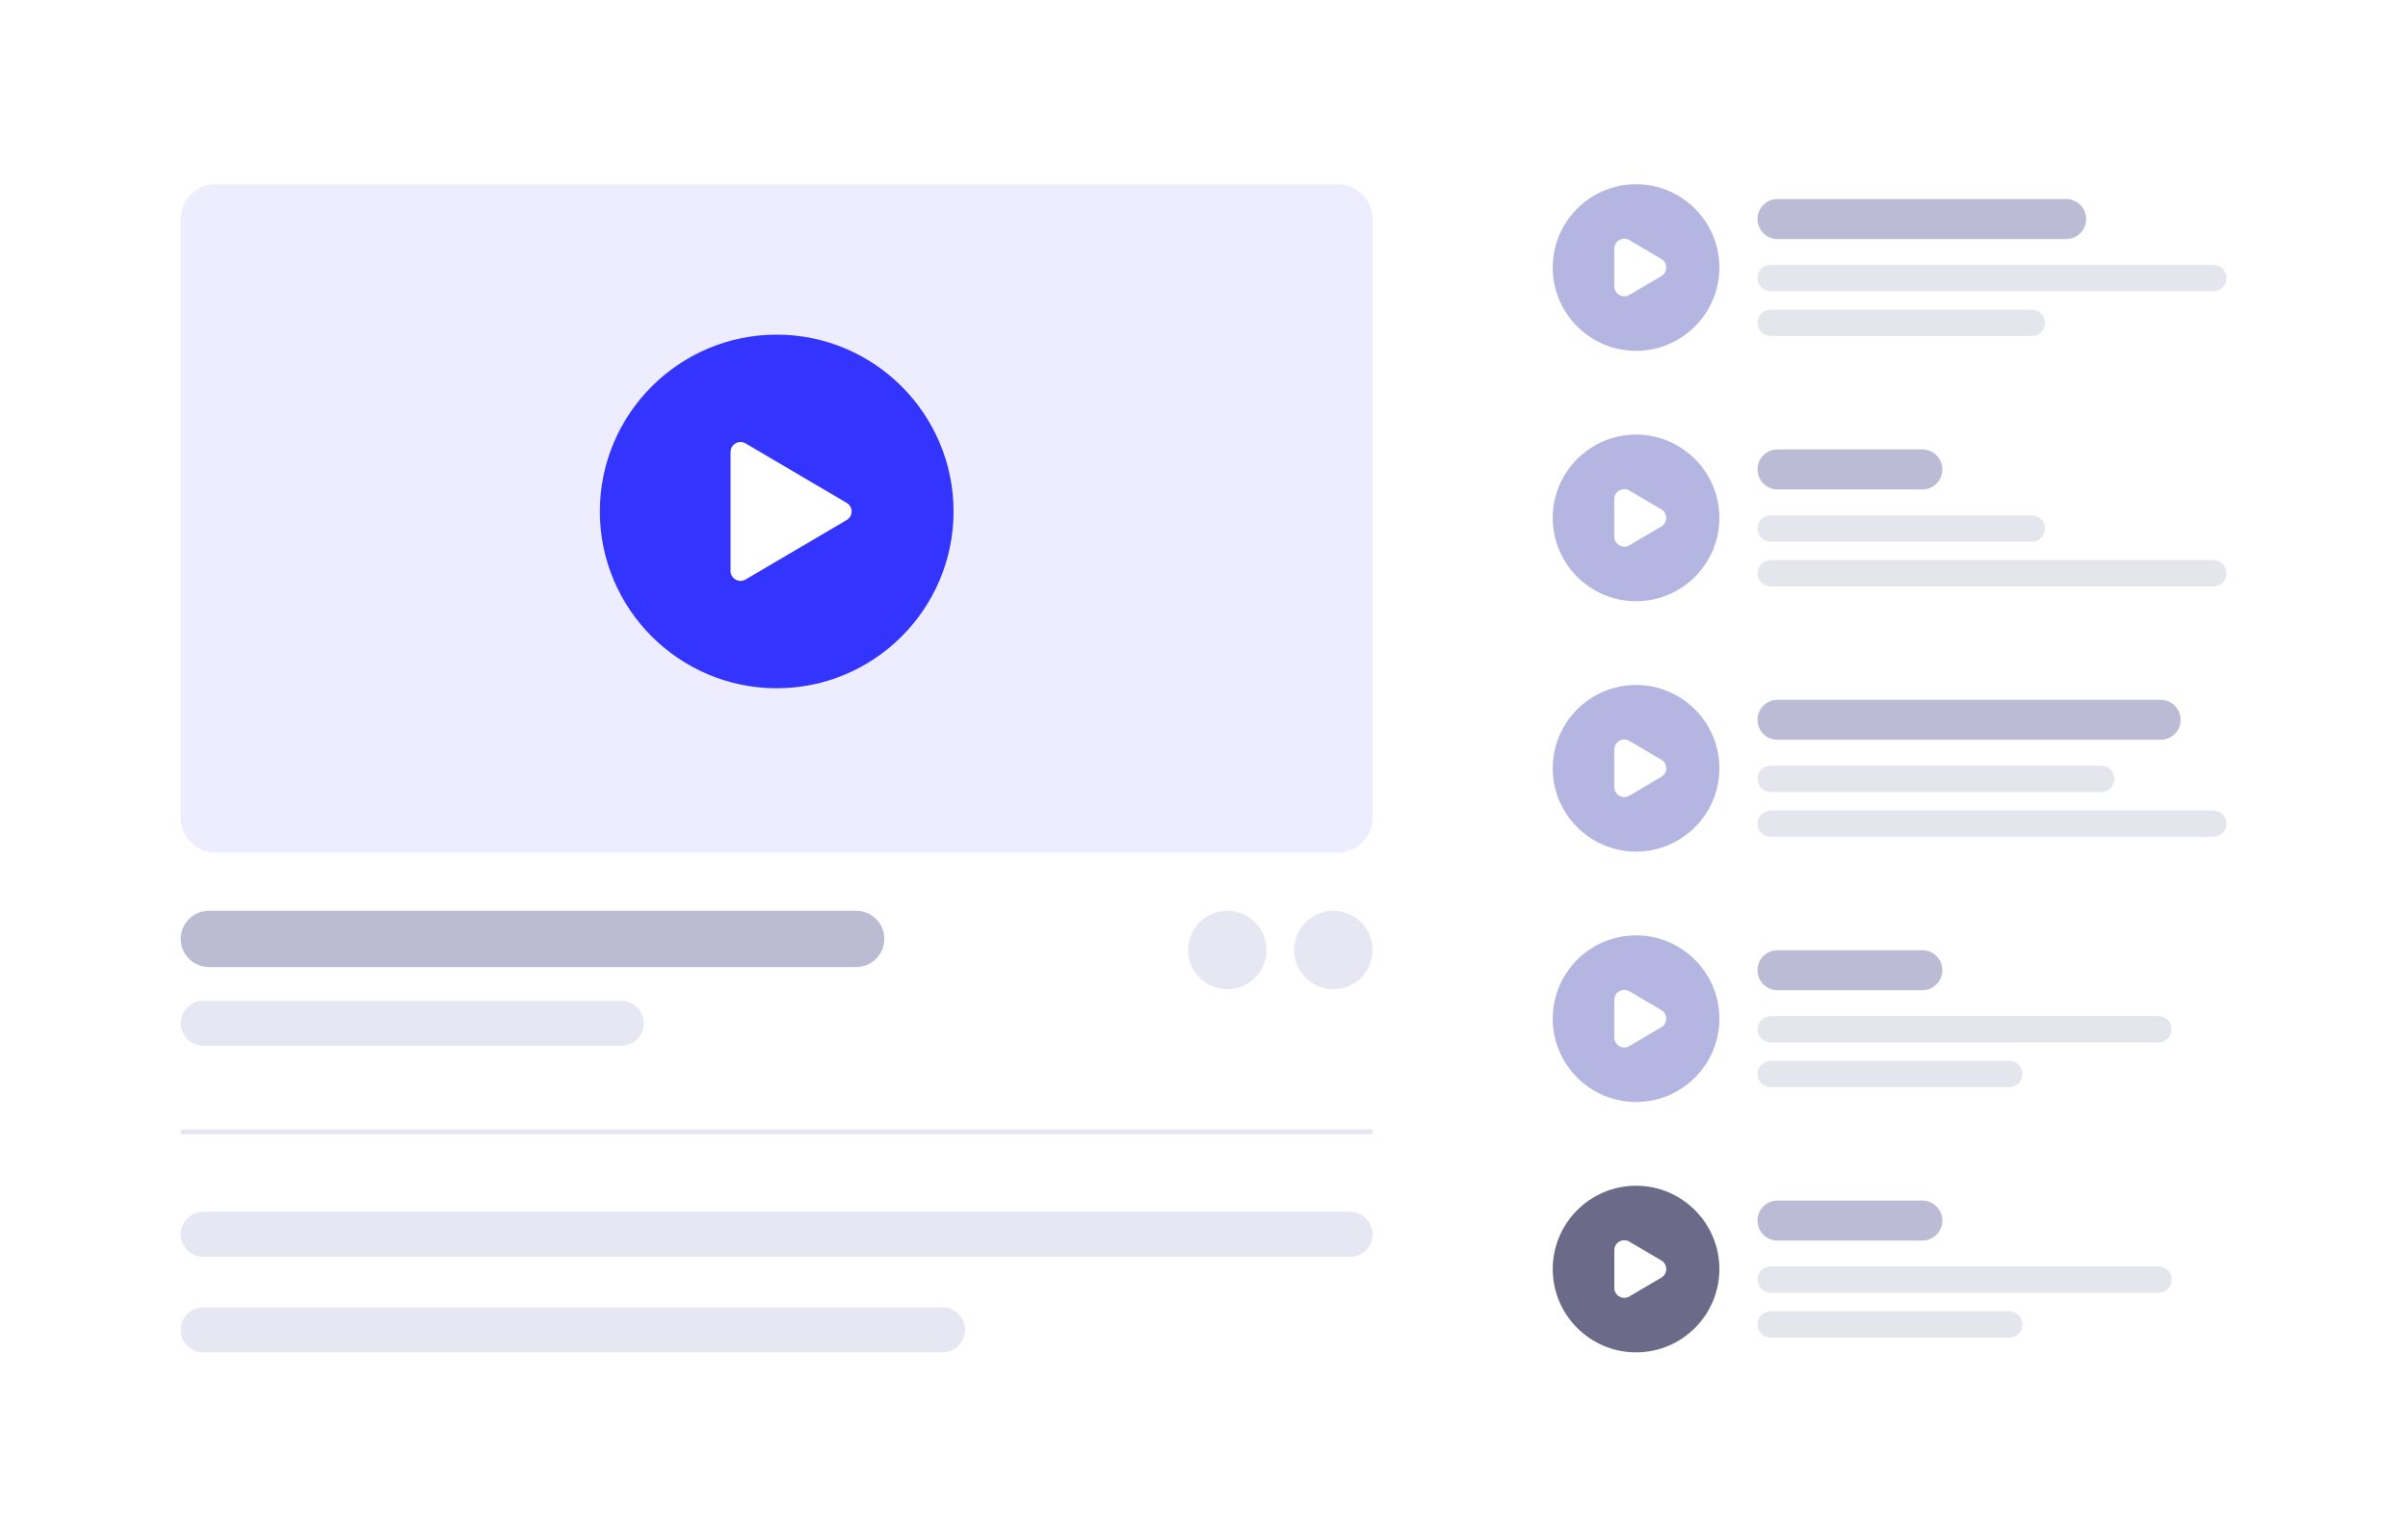 <svg xmlns="http://www.w3.org/2000/svg" width="484" height="309" viewBox="0 0 484 309" fill="none"><path d="M460.031 0.593H23.82C11.118 0.593 0.82 10.89 0.82 23.593V285.308C0.82 298.01 11.118 308.308 23.82 308.308H460.031C472.734 308.308 483.031 298.01 483.031 285.308V23.593C483.031 10.89 472.734 0.593 460.031 0.593Z" fill="white"></path><path d="M328.841 37.032C319.605 37.032 312.092 44.546 312.092 53.782C312.092 63.018 319.605 70.532 328.841 70.532C338.078 70.532 345.591 63.018 345.591 53.782C345.591 44.546 338.078 37.032 328.841 37.032ZM327.486 59.291C326.153 60.076 324.472 59.114 324.472 57.568V49.996C324.472 48.449 326.153 47.488 327.486 48.272L333.922 52.058C335.236 52.831 335.236 54.733 333.922 55.506L327.486 59.291Z" fill="#B5B5E2"></path><path d="M415.286 40.015H357.274C355.052 40.015 353.251 41.816 353.251 44.038C353.251 46.26 355.052 48.061 357.274 48.061H415.286C417.507 48.061 419.308 46.26 419.308 44.038C419.308 41.816 417.507 40.015 415.286 40.015Z" fill="#BBBBD5"></path><path d="M444.877 53.266H355.891C354.433 53.266 353.251 54.448 353.251 55.906C353.251 57.364 354.433 58.546 355.891 58.546H444.877C446.336 58.546 447.518 57.364 447.518 55.906C447.518 54.448 446.336 53.266 444.877 53.266Z" fill="#E5E5EE"></path><path d="M408.407 62.267H355.891C354.433 62.267 353.251 63.449 353.251 64.907C353.251 66.365 354.433 67.547 355.891 67.547H408.407C409.865 67.547 411.047 66.365 411.047 64.907C411.047 63.449 409.865 62.267 408.407 62.267Z" fill="#E5E5EE"></path><path d="M328.841 87.367C319.605 87.367 312.092 94.88 312.092 104.116C312.092 113.353 319.605 120.866 328.841 120.866C338.078 120.866 345.591 113.353 345.591 104.116C345.591 94.88 338.078 87.367 328.841 87.367ZM327.486 109.626C326.153 110.41 324.472 109.449 324.472 107.902V100.331C324.472 98.784 326.153 97.823 327.486 98.607L333.922 102.393C335.236 103.166 335.236 105.067 333.922 105.84L327.486 109.626Z" fill="#B5B5E2"></path><path d="M386.386 90.35H357.275C355.053 90.35 353.252 92.151 353.252 94.372C353.252 96.594 355.053 98.395 357.275 98.395H386.386C388.608 98.395 390.409 96.594 390.409 94.372C390.409 92.151 388.608 90.35 386.386 90.35Z" fill="#BBBBD5"></path><path d="M408.408 103.6H355.892C354.434 103.6 353.252 104.782 353.252 106.24C353.252 107.699 354.434 108.881 355.892 108.881H408.408C409.866 108.881 411.048 107.699 411.048 106.24C411.048 104.782 409.866 103.6 408.408 103.6Z" fill="#E5E5EE"></path><path d="M444.878 112.602H355.892C354.434 112.602 353.252 113.784 353.252 115.242C353.252 116.701 354.434 117.883 355.892 117.883H444.878C446.337 117.883 447.519 116.701 447.519 115.242C447.519 113.784 446.337 112.602 444.878 112.602Z" fill="#E5E5EE"></path><path d="M328.841 137.7C319.605 137.7 312.092 145.214 312.092 154.45C312.092 163.686 319.605 171.2 328.841 171.2C338.078 171.2 345.591 163.686 345.591 154.45C345.591 145.214 338.078 137.7 328.841 137.7ZM327.486 159.959C326.153 160.744 324.472 159.782 324.472 158.236V150.664C324.472 149.117 326.153 148.156 327.486 148.94L333.922 152.726C335.236 153.499 335.236 155.4 333.922 156.174L327.486 159.959Z" fill="#B5B5E2"></path><path d="M434.28 140.684H357.275C355.053 140.684 353.252 142.485 353.252 144.707C353.252 146.928 355.053 148.729 357.275 148.729H434.28C436.501 148.729 438.303 146.928 438.303 144.707C438.303 142.485 436.501 140.684 434.28 140.684Z" fill="#BBBBD5"></path><path d="M422.348 153.933H355.892C354.434 153.933 353.252 155.115 353.252 156.573C353.252 158.032 354.434 159.214 355.892 159.214H422.348C423.806 159.214 424.989 158.032 424.989 156.573C424.989 155.115 423.806 153.933 422.348 153.933Z" fill="#E5E5EE"></path><path d="M444.878 162.937H355.892C354.434 162.937 353.252 164.119 353.252 165.577C353.252 167.036 354.434 168.218 355.892 168.218H444.878C446.337 168.218 447.519 167.036 447.519 165.577C447.519 164.119 446.337 162.937 444.878 162.937Z" fill="#E5E5EE"></path><path d="M328.841 188.035C319.605 188.035 312.092 195.548 312.092 204.785C312.092 214.021 319.605 221.535 328.841 221.535C338.078 221.535 345.591 214.021 345.591 204.785C345.591 195.548 338.078 188.035 328.841 188.035ZM327.486 210.294C326.153 211.079 324.472 210.117 324.472 208.57V200.999C324.472 199.452 326.153 198.491 327.486 199.275L333.922 203.061C335.236 203.834 335.236 205.735 333.922 206.509L327.486 210.294Z" fill="#B5B5E2"></path><path d="M386.386 191.019H357.275C355.053 191.019 353.252 192.82 353.252 195.042C353.252 197.263 355.053 199.064 357.275 199.064H386.386C388.608 199.064 390.409 197.263 390.409 195.042C390.409 192.82 388.608 191.019 386.386 191.019Z" fill="#BBBBD5"></path><path d="M433.872 204.268H355.892C354.434 204.268 353.252 205.45 353.252 206.908C353.252 208.367 354.434 209.549 355.892 209.549H433.872C435.33 209.549 436.512 208.367 436.512 206.908C436.512 205.45 435.33 204.268 433.872 204.268Z" fill="#E5E5EE"></path><path d="M403.86 213.27H355.892C354.434 213.27 353.252 214.452 353.252 215.91C353.252 217.369 354.434 218.551 355.892 218.551H403.86C405.318 218.551 406.5 217.369 406.5 215.91C406.5 214.452 405.318 213.27 403.86 213.27Z" fill="#E5E5EE"></path><path d="M328.841 238.37C319.605 238.37 312.092 245.883 312.092 255.119C312.092 264.356 319.605 271.869 328.841 271.869C338.078 271.869 345.591 264.356 345.591 255.119C345.591 245.883 338.078 238.37 328.841 238.37ZM327.486 260.629C326.153 261.413 324.472 260.452 324.472 258.905V251.334C324.472 249.787 326.153 248.826 327.486 249.61L333.922 253.395C335.236 254.169 335.236 256.07 333.922 256.843L327.486 260.629Z" fill="#6B6B89"></path><path d="M386.386 241.353H357.275C355.053 241.353 353.252 243.154 353.252 245.376C353.252 247.597 355.053 249.398 357.275 249.398H386.386C388.608 249.398 390.409 247.597 390.409 245.376C390.409 243.154 388.608 241.353 386.386 241.353Z" fill="#BBBBD5"></path><path d="M433.872 254.602H355.892C354.434 254.602 353.252 255.784 353.252 257.242C353.252 258.701 354.434 259.883 355.892 259.883H433.872C435.33 259.883 436.512 258.701 436.512 257.242C436.512 255.784 435.33 254.602 433.872 254.602Z" fill="#E5E5EE"></path><path d="M403.86 263.604H355.892C354.434 263.604 353.252 264.786 353.252 266.244C353.252 267.703 354.434 268.885 355.892 268.885H403.86C405.318 268.885 406.5 267.703 406.5 266.244C406.5 264.786 405.318 263.604 403.86 263.604Z" fill="#E5E5EE"></path><path d="M268.894 37.033H43.333C39.467 37.033 36.333 40.167 36.333 44.033V164.386C36.333 168.252 39.467 171.386 43.333 171.386H268.894C272.76 171.386 275.894 168.252 275.894 164.386V44.033C275.894 40.167 272.76 37.033 268.894 37.033Z" fill="#EDEDFF"></path><g filter="url(#filter0_d)"><path d="M156.113 67.273C136.513 67.273 120.569 83.217 120.569 102.817C120.569 122.418 136.513 138.361 156.113 138.361C175.713 138.361 191.657 122.418 191.657 102.817C191.657 83.217 175.713 67.273 156.113 67.273ZM149.855 116.498C148.522 117.283 146.841 116.321 146.841 114.774V90.86C146.841 89.314 148.522 88.352 149.855 89.136L170.182 101.094C171.497 101.867 171.497 103.768 170.182 104.541L149.855 116.498Z" fill="#3434FF" fill-opacity="0.01"></path></g><path d="M156.53 123.96C168.256 123.96 177.762 114.454 177.762 102.728C177.762 91.002 168.256 81.496 156.53 81.496C144.804 81.496 135.298 91.002 135.298 102.728C135.298 114.454 144.804 123.96 156.53 123.96Z" fill="white"></path><path d="M156.113 67.273C136.513 67.273 120.569 83.217 120.569 102.817C120.569 122.418 136.513 138.361 156.113 138.361C175.713 138.361 191.657 122.418 191.657 102.817C191.657 83.217 175.713 67.273 156.113 67.273ZM149.855 116.498C148.522 117.283 146.841 116.321 146.841 114.774V90.86C146.841 89.314 148.522 88.352 149.855 89.136L170.182 101.094C171.497 101.867 171.497 103.768 170.182 104.541L149.855 116.498Z" fill="#3434FF"></path><path d="M172.091 183.098H41.985C38.863 183.098 36.332 185.629 36.332 188.751V188.751C36.332 191.873 38.863 194.404 41.985 194.404H172.091C175.213 194.404 177.744 191.873 177.744 188.751C177.744 185.629 175.213 183.098 172.091 183.098Z" fill="#BBBBD4"></path><path d="M271.371 243.606H40.854C38.357 243.606 36.332 245.631 36.332 248.128C36.332 250.626 38.357 252.65 40.854 252.65H271.371C273.868 252.65 275.893 250.626 275.893 248.128C275.893 245.631 273.868 243.606 271.371 243.606Z" fill="#E7E7F4"></path><path d="M124.863 201.187H40.854C38.357 201.187 36.332 203.212 36.332 205.709C36.332 208.207 38.357 210.231 40.854 210.231H124.863C127.36 210.231 129.385 208.207 129.385 205.709C129.385 203.212 127.36 201.187 124.863 201.187Z" fill="#E7E7F4"></path><path d="M189.447 262.825H40.854C38.357 262.825 36.332 264.85 36.332 267.347C36.332 269.845 38.357 271.869 40.854 271.869H189.447C191.944 271.869 193.969 269.845 193.969 267.347C193.969 264.85 191.944 262.825 189.447 262.825Z" fill="#E7E7F4"></path><path d="M246.687 198.87C251.042 198.87 254.573 195.339 254.573 190.984C254.573 186.629 251.042 183.098 246.687 183.098C242.332 183.098 238.801 186.629 238.801 190.984C238.801 195.339 242.332 198.87 246.687 198.87Z" fill="#E7E7F4"></path><path d="M268.007 198.87C272.362 198.87 275.893 195.339 275.893 190.984C275.893 186.629 272.362 183.098 268.007 183.098C263.652 183.098 260.121 186.629 260.121 190.984C260.121 195.339 263.652 198.87 268.007 198.87Z" fill="#E7E7F4"></path><path d="M36.332 227.534H275.893" stroke="#E7E7F4"></path><defs><filter id="filter0_d" x="96.569" y="47.273" width="119.088" height="119.088" filterUnits="userSpaceOnUse" color-interpolation-filters="sRGB"><feGaussianBlur stdDeviation="12"></feGaussianBlur></filter></defs></svg>